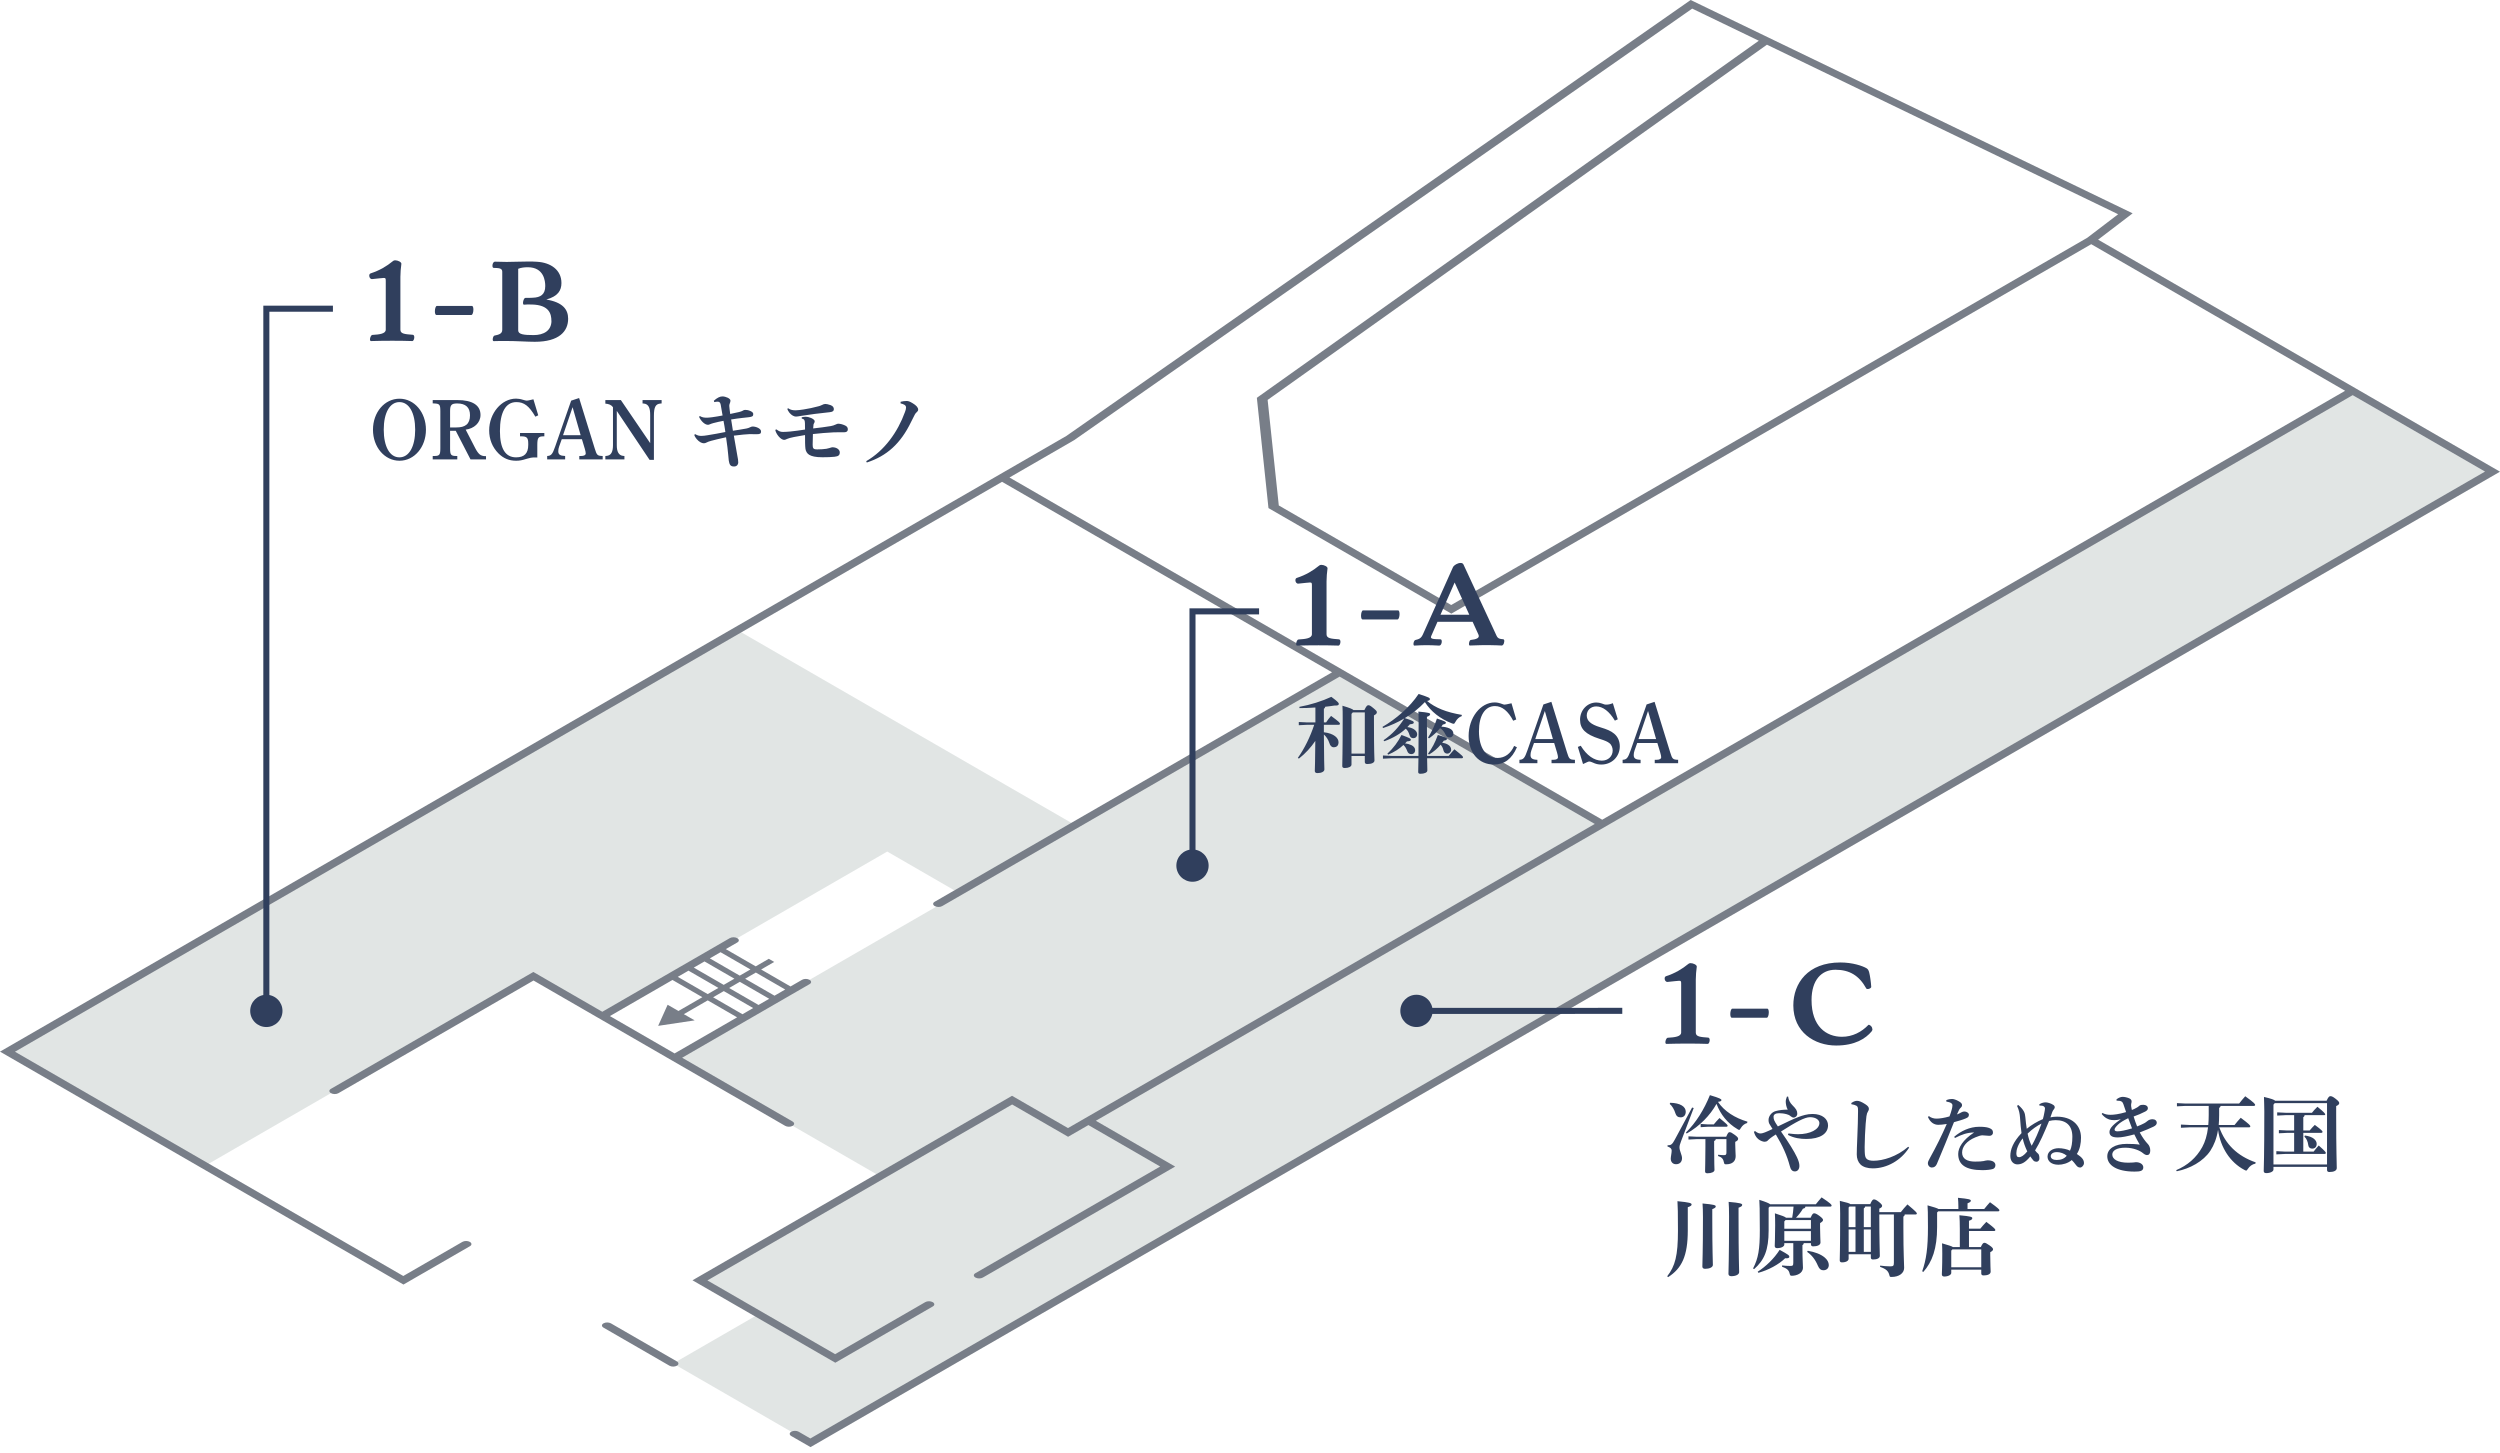 <svg width="413" height="240" viewBox="0 0 413 240" fill="none" xmlns="http://www.w3.org/2000/svg">
<g clip-path="url(#clip0_4503_2617)">
<path d="M166.351 129.799L154.5 122.952L121.847 104.103L1.235 173.736L33.889 192.586L88.138 161.265L99.526 167.842L146.57 140.676L158.29 147.447L177.608 136.293L166.351 129.799Z" fill="#E1E5E4"/>
<path d="M388.643 64.568L176.573 187.009L167.324 181.674L115.628 211.518L125.305 217.108L111.197 225.253L133.87 238.346L411.75 77.909L388.643 64.568Z" fill="#E1E5E4"/>
<path d="M167.324 181.674L176.573 187.009L264.69 136.135L221.505 111.198L111.453 174.73L145.403 194.332L167.324 181.674Z" fill="#E1E5E4"/>
<path d="M346.61 39.59L352.311 35.242L279.295 0L176.145 72.029L0 173.729L66.652 212.208L77.633 205.872C77.972 205.679 77.965 205.361 77.62 205.161C77.274 204.961 76.722 204.961 76.384 205.161L66.625 210.793L2.471 173.743L165.537 79.594L220.055 111.066L154.404 148.972C154.066 149.165 154.073 149.483 154.418 149.683C154.763 149.883 155.315 149.883 155.653 149.683L221.305 111.777L263.462 136.114L179.782 184.428L179.168 184.78L176.428 186.36L167.186 181.025L114.4 211.504L137.991 225.122L154.1 215.825C154.438 215.631 154.432 215.314 154.086 215.114C153.741 214.914 153.189 214.914 152.851 215.114L137.963 223.707L116.864 211.525L167.207 182.46L176.449 187.796L179.803 185.863L191.661 192.71L161.126 210.337C160.788 210.531 160.795 210.848 161.14 211.048C161.485 211.249 162.038 211.249 162.376 211.048L194.132 192.717L181.032 185.152L388.664 65.279L410.529 77.903L133.871 237.635L131.945 236.524C131.6 236.323 131.048 236.323 130.709 236.524C130.371 236.724 130.378 237.034 130.723 237.234L133.898 239.063L413 77.923L346.624 39.603L346.61 39.59ZM344.795 39.293L239.74 99.947L211.255 83.5L209.413 66.066L291.898 7.385L349.916 35.393L344.788 39.3L344.795 39.293ZM264.684 135.417L166.765 78.883L177.45 72.712L279.55 1.422L290.552 6.729L207.839 65.569L207.632 65.721L209.551 83.935L239.761 101.376L345.471 40.342L387.414 64.561L264.684 135.417Z" fill="#787E88"/>
<path d="M111.812 224.901L100.927 218.62C100.582 218.42 100.03 218.42 99.692 218.62C99.354 218.82 99.361 219.131 99.706 219.331L110.59 225.612C110.935 225.812 111.488 225.812 111.826 225.612C112.164 225.411 112.157 225.101 111.812 224.901Z" fill="#787E88"/>
<path d="M130.944 185.277L112.688 174.737L133.746 162.576C134.085 162.383 134.078 162.065 133.733 161.865C133.387 161.665 132.835 161.665 132.497 161.865L130.592 162.963L125.74 160.16L127.9 158.911L127.003 158.393L124.843 159.643L119.901 156.792L121.806 155.695C122.144 155.502 122.137 155.184 121.792 154.984C121.447 154.784 120.895 154.784 120.557 154.984L99.499 167.145L88.111 160.568L54.664 179.879C54.325 180.073 54.332 180.39 54.677 180.59C55.023 180.79 55.575 180.79 55.913 180.59L88.138 161.982L129.709 185.988C130.054 186.188 130.606 186.188 130.944 185.988C131.282 185.787 131.275 185.477 130.93 185.277H130.944ZM125.305 166.02L120.453 163.218L122.22 162.196L127.072 164.999L125.305 166.02ZM119.556 162.7L114.614 159.85L116.381 158.828L121.323 161.679L119.556 162.7ZM113.738 160.354L118.679 163.204L116.912 164.226L111.971 161.375L113.738 160.354ZM119.57 163.729L124.422 166.531L122.655 167.552L117.803 164.75L119.57 163.729ZM129.716 163.466L127.949 164.488L123.097 161.686L124.864 160.664L129.716 163.466ZM123.973 160.153L122.206 161.175L117.264 158.324L119.031 157.303L123.973 160.153ZM111.087 161.886L116.029 164.736L112.081 167.014L110.293 165.986L108.727 169.471L114.759 168.567L112.971 167.539L116.919 165.261L121.771 168.063L111.439 174.026L100.755 167.856L111.087 161.893V161.886Z" fill="#787E88"/>
<path d="M282.441 171.829C282.441 172.1 282.306 172.451 282.117 172.451C280.091 172.383 277.566 172.383 275.338 172.451H275.297C274.932 172.451 275.203 171.465 275.5 171.438C276.688 171.37 277.728 171.249 277.728 170.56V162.525C277.728 162.092 277.701 162.025 277.39 162.025C277.093 162.025 276.54 162.119 275.486 162.214C275.189 162.241 275 161.944 275 161.66C275 161.471 275.068 161.323 275.23 161.269C276.729 160.783 277.89 160.08 278.93 159.229C278.997 159.162 279.132 159.108 279.268 159.108C279.727 159.108 280.348 159.405 280.307 159.702C280.213 160.431 280.145 161.107 280.145 161.836V170.587C280.145 171.276 280.929 171.316 282.171 171.411C282.36 171.411 282.441 171.6 282.441 171.829Z" fill="#303F5D"/>
<path d="M291.949 166.63C292.138 166.63 292.205 166.927 292.205 167.252C292.205 167.67 292.07 168.129 291.868 168.129H286.101C285.912 168.129 285.844 167.832 285.844 167.508C285.844 167.09 285.979 166.63 286.182 166.63H291.949Z" fill="#303F5D"/>
<path d="M309.329 169.993C309.329 170.128 309.302 170.25 309.194 170.385C308.208 171.573 306.439 172.721 303.333 172.721C299.768 172.721 296.257 170.533 296.257 166.09C296.257 162.444 298.647 159 304.022 159C306.048 159 307.695 159.567 308.357 159.959C308.586 160.094 308.708 160.323 308.789 160.648C308.924 161.134 309.086 162.295 309.127 163.011C309.154 163.308 308.438 163.511 308.316 163.308C307.128 161.147 305.521 160.202 303.212 160.202C300.902 160.202 299.268 161.904 299.268 165.212C299.268 169.574 301.699 171.276 304.292 171.276C306.034 171.276 307.533 170.493 308.654 169.318C308.776 169.196 309.302 169.547 309.302 169.979L309.329 169.993Z" fill="#303F5D"/>
<path d="M280.334 187.793H285.164C285.458 187.107 285.57 187.037 285.724 187.037C285.92 187.037 286.074 187.107 286.592 187.485C287.082 187.849 287.138 187.975 287.138 188.143C287.138 188.325 287.026 188.465 286.662 188.633V189.053C286.662 189.795 286.732 190.663 286.732 190.985C286.732 191.867 286.158 192.343 285.15 192.343C284.912 192.343 284.856 192.315 284.8 192.049C284.688 191.461 284.45 191.167 283.82 190.971L283.834 190.761C284.324 190.817 284.506 190.831 284.772 190.831C285.122 190.831 285.206 190.747 285.206 190.383V188.185H283.442C283.414 188.353 283.33 188.451 283.176 188.479V189.501C283.176 192.189 283.232 193.015 283.232 193.281C283.232 193.603 282.742 193.827 282.07 193.827C281.804 193.827 281.678 193.729 281.678 193.505C281.678 193.057 281.734 191.811 281.734 189.473V188.185H280.334L278.934 188.255V187.723L280.334 187.793ZM278.64 187.261L278.514 187.093C280.138 185.511 281.524 183.299 282.476 180.919C284.142 181.409 284.38 181.577 284.38 181.731C284.38 181.871 284.268 181.969 283.806 182.025C284.856 183.579 286.592 184.685 288.678 185.301L288.622 185.525C288.202 185.637 287.838 185.931 287.586 186.351C287.46 186.561 287.404 186.659 287.306 186.659C287.236 186.659 287.152 186.617 287.026 186.533C285.374 185.553 284.24 184.125 283.568 182.361C282.504 184.265 280.81 186.029 278.64 187.261ZM275.84 182.375L275.91 182.179C277.59 182.207 278.486 182.823 278.486 183.649C278.486 184.237 278.15 184.587 277.646 184.587C277.184 184.587 276.918 184.363 276.792 183.957C276.596 183.299 276.218 182.669 275.84 182.375ZM279.802 183.047L277.716 188.521C277.52 189.025 277.45 189.291 277.45 189.557C277.45 190.117 277.87 190.803 277.87 191.321C277.87 191.951 277.492 192.329 276.876 192.329C276.358 192.329 276.008 191.965 276.008 191.419C276.008 191.083 276.162 190.467 276.162 190.075C276.162 189.753 275.938 189.571 275.462 189.389L275.476 189.207C276.064 189.207 276.26 189.039 276.652 188.311L279.536 182.963L279.802 183.047ZM280.95 186.211V185.679L282.084 185.749H283.12C283.4 185.399 283.708 185.063 284.058 184.699C285.346 185.749 285.402 185.847 285.402 185.973C285.402 186.071 285.318 186.141 285.178 186.141H282.084L280.95 186.211ZM295.37 187.485L295.454 187.247C296.252 187.345 296.672 187.373 297.022 187.373C299.052 187.373 300.564 186.575 300.564 185.525C300.564 185.049 300.018 184.559 299.01 184.559C298.142 184.559 296.644 185.371 294.222 186.925C295.552 188.815 296.42 190.243 296.854 191.167C297.148 191.797 297.26 192.217 297.26 192.609C297.26 193.141 296.966 193.519 296.518 193.519C296.028 193.519 295.818 193.169 295.678 192.637C295.216 190.901 294.53 189.361 293.368 187.415C293.018 187.639 292.724 187.821 292.514 187.989C292.276 188.185 292.164 188.269 292.024 188.423C291.898 188.563 291.674 188.619 291.52 188.619C291.268 188.619 290.834 188.479 290.47 188.185C290.078 187.849 289.896 187.485 289.742 186.967L289.938 186.855C290.344 187.177 290.596 187.247 290.82 187.247C291.086 187.247 291.352 187.149 291.576 187.065C291.828 186.967 292.346 186.743 292.822 186.505C292.64 186.211 292.514 186.001 292.346 185.735C292.22 185.539 292.164 185.315 292.164 185.007C292.164 184.419 292.64 183.733 293.34 183.551C293.956 183.383 294.586 183.313 295.328 183.313C295.076 182.837 295.02 182.347 295.006 182.011C295.006 181.717 295.076 181.493 295.202 181.157H295.398C295.482 181.759 295.72 182.193 296.112 182.585C296.714 183.187 296.91 183.481 296.91 183.999C296.91 184.377 296.588 184.629 296.308 184.629C296.126 184.629 295.93 184.489 295.804 184.391C295.608 184.223 295.384 184.125 295.16 184.069C294.698 183.943 294.264 183.901 293.914 183.901C293.326 183.901 292.99 184.111 292.99 184.489C292.99 184.713 293.032 184.923 293.102 185.077C293.214 185.343 293.382 185.609 293.704 186.085C295.048 185.427 296.252 184.853 297.134 184.517C297.736 184.293 298.534 184.027 299.43 184.027C301.096 184.027 301.992 184.895 301.992 185.903C301.992 187.275 300.704 188.157 298.394 188.157C297.428 188.157 296.378 188.017 295.37 187.485ZM315.236 189.445L315.39 189.585C314.032 191.713 311.722 193.015 309.384 193.015C308.544 193.015 307.802 192.805 307.354 192.371C306.948 191.965 306.738 191.377 306.738 190.719C306.738 190.243 306.766 189.263 306.836 187.681C306.892 186.323 306.948 184.741 306.948 183.551C306.948 182.893 306.92 182.711 306.388 182.543C306.178 182.473 306.066 182.459 305.87 182.431L305.828 182.221C306.346 181.871 306.612 181.857 306.808 181.857C307.116 181.857 307.522 182.011 308.152 182.417C308.6 182.711 308.74 182.921 308.74 183.187C308.74 183.369 308.642 183.537 308.558 183.677C308.474 183.817 308.39 183.999 308.334 184.405C308.25 185.077 308.166 185.959 308.096 187.513C308.054 188.423 308.04 189.025 308.04 189.501C308.04 189.795 308.04 190.047 308.054 190.285C308.082 190.873 308.124 191.195 308.362 191.433C308.586 191.657 308.978 191.755 309.51 191.755C311.05 191.755 313.36 191.083 315.236 189.445ZM321.55 181.997L321.522 181.745C321.9 181.591 322.222 181.549 322.474 181.549C322.726 181.549 323.146 181.661 323.65 181.969C324.028 182.193 324.126 182.361 324.126 182.557C324.126 182.767 324.056 182.851 323.958 182.949C323.846 183.061 323.72 183.187 323.65 183.327C323.51 183.621 323.398 183.845 323.286 184.111C323.58 183.999 323.79 183.887 323.986 183.775C324.112 183.705 324.294 183.621 324.546 183.621C324.854 183.621 325.26 183.845 325.26 184.139C325.26 184.489 325.12 184.601 324.728 184.769C324.21 184.993 323.538 185.175 322.796 185.385C321.704 188.073 320.99 189.907 319.968 192.287C319.8 192.665 319.548 192.875 319.142 192.875C318.792 192.875 318.484 192.567 318.484 192.147C318.484 191.965 318.61 191.671 318.82 191.307C319.912 189.333 320.766 187.611 321.606 185.679C321.032 185.777 320.514 185.819 320.206 185.819C319.548 185.819 318.89 185.455 318.498 184.531L318.652 184.377C319.03 184.699 319.534 184.797 319.912 184.797C320.472 184.797 321.228 184.671 322.054 184.433C322.208 184.041 322.32 183.705 322.446 183.229C322.502 183.005 322.544 182.809 322.544 182.585C322.544 182.361 322.32 182.081 321.55 181.997ZM322.95 188.003L322.838 187.793C323.916 186.869 325.372 186.141 326.982 186.141C327.584 186.141 328.172 186.183 328.592 186.337C329.124 186.533 329.236 186.757 329.236 187.107C329.236 187.443 328.984 187.639 328.648 187.639C328.34 187.639 327.794 187.555 327.486 187.555C327.22 187.555 326.828 187.681 326.324 187.891C324.868 188.493 324.14 189.445 324.14 190.411C324.14 191.461 325.022 191.895 326.282 191.895C326.94 191.895 327.416 191.867 327.668 191.811C327.878 191.769 328.172 191.685 328.34 191.685C329.194 191.685 329.642 192.007 329.642 192.483C329.642 192.777 329.488 193.029 329.236 193.113C328.9 193.225 328.214 193.309 327.514 193.309C324.756 193.309 323.496 192.427 323.496 190.635C323.496 189.599 324.238 188.325 326.128 187.079C324.966 187.107 324.084 187.415 322.95 188.003ZM336.922 182.641L336.894 182.431C337.286 182.165 337.72 182.109 337.972 182.109C338.238 182.109 338.854 182.291 339.176 182.515C339.358 182.627 339.442 182.753 339.442 182.921C339.442 183.061 339.372 183.159 339.288 183.271C339.19 183.397 339.092 183.551 339.036 183.705C338.924 184.013 338.84 184.251 338.728 184.587C339.008 184.517 339.442 184.475 339.82 184.475C342.158 184.475 343.782 185.777 343.782 187.947C343.782 188.843 343.614 189.865 343.096 190.635C343.992 191.223 344.272 191.629 344.272 192.147C344.272 192.511 343.936 192.875 343.642 192.875C343.334 192.875 343.152 192.735 342.914 192.413C342.718 192.147 342.508 191.895 342.256 191.643C341.612 192.189 340.744 192.413 340.044 192.413C338.868 192.413 338.252 191.797 338.252 191.069C338.252 190.215 339.092 189.683 340.086 189.683C340.702 189.683 341.486 189.837 341.962 190.089C342.228 189.571 342.354 188.759 342.354 187.793C342.354 185.959 341.36 185.049 339.582 185.049C339.26 185.049 338.812 185.105 338.504 185.189C337.678 187.191 336.992 188.759 336.194 190.047C336.376 190.271 336.516 190.453 336.67 190.565C336.894 190.733 336.908 191.153 336.908 191.377C336.908 191.755 336.628 191.923 336.446 191.923C336.292 191.923 336.068 191.881 335.928 191.727C335.788 191.573 335.606 191.321 335.41 191.041C334.556 192.091 333.926 192.357 333.254 192.357C332.75 192.357 332.106 191.965 332.106 190.957C332.106 189.907 332.554 188.675 333.954 187.191C333.856 186.533 333.772 185.609 333.702 184.587C333.66 184.041 333.562 183.383 333.212 182.683L333.422 182.543C334.36 183.369 334.528 183.859 334.584 184.531C334.64 185.217 334.738 185.987 334.822 186.477C335.522 185.875 336.614 185.231 337.482 184.881C337.594 184.489 337.664 184.167 337.734 183.775C337.776 183.565 337.832 183.271 337.832 183.117C337.832 182.977 337.762 182.865 337.65 182.781C337.482 182.669 337.286 182.641 337.076 182.641H336.922ZM337.258 185.609C336.558 185.959 335.69 186.547 334.962 187.275C335.13 188.087 335.312 188.647 335.634 189.277C336.222 188.241 336.712 187.135 337.258 185.609ZM334.15 188.059C333.352 189.053 333.1 189.963 333.1 190.509C333.1 190.985 333.24 191.167 333.548 191.167C333.898 191.167 334.36 190.887 334.906 190.215C334.542 189.459 334.318 188.801 334.15 188.059ZM341.43 190.929C341.01 190.551 340.352 190.327 339.806 190.327C339.148 190.327 338.784 190.621 338.784 190.999C338.784 191.419 339.19 191.629 339.778 191.629C340.506 191.629 341.024 191.405 341.43 190.929ZM349.662 181.829L349.634 181.633C349.9 181.381 350.348 181.199 350.656 181.199C350.978 181.199 351.412 181.297 351.734 181.437C352.014 181.563 352.14 181.731 352.14 181.941C352.14 182.067 352.126 182.179 352.084 182.305C352.07 182.361 352.056 182.445 352.056 182.543C352.056 182.613 352.056 182.697 352.07 182.781C352.084 182.921 352.126 183.131 352.182 183.369C352.462 183.271 352.672 183.159 352.952 183.005C353.036 182.963 353.26 182.837 353.428 182.669C353.512 182.585 353.68 182.515 354.086 182.515C354.548 182.515 354.828 182.753 354.828 183.089C354.828 183.285 354.716 183.453 354.408 183.621C353.82 183.929 353.12 184.223 352.476 184.447C352.63 184.965 352.84 185.581 353.05 186.085C353.484 185.917 353.876 185.749 354.24 185.553C354.338 185.497 354.576 185.357 354.744 185.203C354.912 185.049 355.22 184.895 355.584 184.895C356.032 184.895 356.298 185.147 356.298 185.483C356.298 185.735 356.13 185.945 355.752 186.127C355.29 186.351 354.422 186.729 353.484 187.079C353.96 187.947 354.394 188.535 354.856 189.025C355.024 189.207 355.22 189.585 355.22 190.019C355.22 190.635 354.982 190.817 354.688 190.817C354.52 190.817 354.296 190.733 354.03 190.509C353.554 190.103 352.476 189.599 351.09 189.599C349.69 189.599 348.948 190.061 348.948 190.733C348.948 191.489 349.816 192.077 351.58 192.077C351.888 192.077 352.182 192.063 352.364 192.049C352.49 192.035 352.756 191.993 352.854 191.993C353.512 191.993 354.072 192.329 354.072 192.847C354.072 193.449 353.568 193.547 352.616 193.547C349.662 193.547 348.122 192.483 348.122 191.027C348.122 189.739 349.41 188.969 351.342 188.969C352.196 188.969 352.882 188.997 353.484 189.095C353.148 188.507 352.896 188.045 352.588 187.401C351.468 187.709 350.502 187.905 349.844 187.905C348.724 187.905 348.486 187.485 348.486 186.995C348.486 186.687 348.654 186.337 349.06 185.931C349.41 185.581 349.872 185.231 350.362 184.895C349.928 185.007 349.592 185.049 349.284 185.049C349.13 185.049 348.976 185.035 348.822 185.021C348.332 184.979 347.702 184.671 347.198 184.027L347.324 183.859C347.702 184.069 348.136 184.167 348.64 184.167C349.186 184.167 350.04 184.069 351.23 183.719C351.09 183.313 350.936 182.837 350.782 182.403C350.642 182.025 350.474 181.829 349.746 181.829H349.662ZM351.58 184.727C350.866 185.063 350.208 185.469 349.886 185.791C349.508 186.169 349.326 186.421 349.326 186.603C349.326 186.785 349.452 186.897 349.816 186.897C350.236 186.897 351.048 186.757 352.21 186.407C352 185.861 351.79 185.315 351.58 184.727ZM371.53 186.239H366.63C367.61 188.983 369.584 190.971 372.636 192.021L372.594 192.231C372.062 192.329 371.628 192.665 371.348 193.099C371.222 193.281 371.166 193.379 371.068 193.379C370.998 193.379 370.9 193.337 370.774 193.267C368.45 192.049 366.826 189.599 366.42 186.645C366.196 188.073 365.748 189.179 365.16 190.089C363.984 191.881 361.744 193.071 359.602 193.491L359.504 193.309C361.352 192.539 362.836 191.279 363.816 189.487C364.292 188.605 364.614 187.569 364.768 186.239H361.688L360.288 186.309V185.777L361.688 185.847H364.81C364.852 185.343 364.88 184.797 364.88 184.195V182.697H361.03L359.63 182.767V182.235L361.03 182.305H369.906C370.2 181.913 370.564 181.493 370.914 181.101C372.412 182.165 372.552 182.403 372.552 182.529C372.552 182.627 372.468 182.697 372.328 182.697H366.84C366.812 182.865 366.728 182.963 366.602 183.019V184.209C366.602 184.797 366.574 185.343 366.532 185.847H369.15C369.486 185.427 369.794 185.049 370.172 184.657C371.614 185.735 371.754 185.931 371.754 186.071C371.754 186.169 371.67 186.239 371.53 186.239ZM378.992 190.243V187.149H377.872L376.472 187.219V186.687L377.872 186.757H378.992V184.223H377.592L376.192 184.293V183.761L377.592 183.831H381.932C382.156 183.551 382.478 183.173 382.842 182.837C384.018 183.789 384.13 183.999 384.13 184.111C384.13 184.167 384.088 184.223 383.948 184.223H380.728C380.7 184.391 380.63 184.489 380.504 184.545V186.757H381.554C381.806 186.449 382.128 186.099 382.408 185.833C383.612 186.715 383.682 186.883 383.682 186.981C383.682 187.079 383.598 187.149 383.458 187.149H380.504V190.243H382.212C382.45 189.935 382.758 189.557 383.052 189.235C384.172 190.215 384.228 190.369 384.228 190.467C384.228 190.565 384.144 190.635 384.004 190.635H377.452L376.052 190.705V190.173L377.452 190.243H378.992ZM380.686 187.779L380.77 187.583C382.128 187.765 382.716 188.367 382.716 188.983C382.716 189.459 382.422 189.753 381.974 189.753C381.638 189.753 381.372 189.557 381.33 189.193C381.246 188.549 381.022 188.073 380.686 187.779ZM375.856 181.843H384.354C384.62 181.241 384.802 181.087 384.956 181.087C385.152 181.087 385.334 181.115 385.866 181.535C386.384 181.941 386.44 182.095 386.44 182.235C386.44 182.403 386.314 182.557 385.936 182.725V184.209C385.936 190.257 386.034 192.035 386.034 192.959C386.034 193.407 385.516 193.617 384.816 193.617C384.564 193.617 384.424 193.519 384.424 193.253V192.763H375.576V193.211C375.576 193.519 375.086 193.799 374.372 193.799C374.12 193.799 373.966 193.687 373.966 193.449C373.966 193.211 374.064 191.195 374.064 183.565C374.064 182.795 374.022 181.927 374.008 181.213C375.254 181.507 375.702 181.675 375.856 181.843ZM384.424 182.235H375.786L375.576 182.487V192.371H384.424V182.235ZM275.574 210.981L275.42 210.841C276.736 209.161 277.198 207.439 277.198 203.309C277.198 200.201 277.17 199.375 277.114 198.437C279.158 198.633 279.452 198.759 279.452 198.983C279.452 199.137 279.326 199.263 278.822 199.431V203.267C278.822 207.523 277.828 209.525 275.574 210.981ZM287.208 199.515V200.957C287.208 207.859 287.306 209.581 287.306 210.155C287.306 210.561 286.746 210.827 286.018 210.827C285.696 210.827 285.542 210.673 285.542 210.435C285.542 209.833 285.64 208.013 285.64 200.915C285.64 199.879 285.612 199.151 285.57 198.549C287.502 198.717 287.81 198.843 287.81 199.039C287.81 199.249 287.642 199.347 287.208 199.515ZM282.868 199.753V201.139C282.868 206.725 282.966 208.419 282.966 208.965C282.966 209.357 282.392 209.609 281.692 209.609C281.384 209.609 281.23 209.469 281.23 209.231C281.23 208.657 281.328 206.879 281.328 201.097C281.328 200.103 281.3 199.403 281.258 198.815C283.12 198.983 283.442 199.095 283.442 199.291C283.442 199.487 283.288 199.585 282.868 199.753ZM302.356 199.333H298.254C298.226 199.515 298.142 199.627 297.848 199.669C297.54 200.215 297.12 200.733 296.7 201.167H299.122C299.346 200.621 299.5 200.439 299.668 200.439C299.85 200.439 300.018 200.467 300.564 200.859C301.04 201.209 301.166 201.405 301.166 201.531C301.166 201.699 301.068 201.811 300.676 202.063V202.791C300.676 204.023 300.746 204.891 300.746 205.255C300.746 205.689 300.2 205.899 299.542 205.899C299.304 205.899 299.164 205.787 299.164 205.535V205.367H297.988C297.96 205.535 297.89 205.633 297.764 205.689V206.319C297.764 208.055 297.848 208.825 297.848 209.413C297.848 210.365 296.798 210.757 296 210.757C295.762 210.757 295.72 210.687 295.636 210.351C295.51 209.819 295.188 209.539 294.39 209.259L294.404 209.049C294.908 209.105 295.258 209.133 295.72 209.133C296.168 209.133 296.252 209.077 296.252 208.573V205.367H294.768V205.605C294.768 205.899 294.32 206.193 293.578 206.193C293.326 206.193 293.186 206.067 293.186 205.829C293.186 205.493 293.256 204.429 293.256 202.413C293.256 201.601 293.242 201.027 293.214 200.439C294.446 200.831 294.894 201.013 295.048 201.167H296.07C296.168 200.565 296.266 199.949 296.294 199.333H292.36L292.178 199.515V203.281C292.178 206.543 291.45 208.181 289.784 209.651L289.602 209.553C290.484 207.859 290.722 206.375 290.722 203.183C290.722 199.879 290.68 198.689 290.638 198.213C291.786 198.577 292.248 198.787 292.43 198.941H299.976C300.256 198.577 300.592 198.199 300.928 197.807C302.44 198.801 302.58 199.011 302.58 199.151C302.58 199.249 302.51 199.333 302.356 199.333ZM299.164 201.559H294.964L294.768 201.783V202.987H299.164V201.559ZM294.768 204.975H299.164V203.379H294.768V204.975ZM298.534 206.809L298.646 206.627C299.808 206.823 300.774 207.187 301.418 207.719C301.866 208.083 302.118 208.545 302.118 208.979C302.118 209.497 301.768 209.847 301.222 209.847C300.83 209.847 300.564 209.665 300.326 209.119C299.878 208.055 299.29 207.327 298.534 206.809ZM290.484 210.267L290.372 210.085C291.702 209.245 293.088 207.915 293.998 206.473C295.468 207.285 295.594 207.383 295.594 207.635C295.594 207.761 295.468 207.873 295.09 207.873C295.034 207.873 294.978 207.859 294.908 207.859C293.858 208.895 292.136 209.819 290.484 210.267ZM312.87 200.635H310.462V201.041C310.462 204.961 310.546 206.599 310.546 207.467C310.546 207.873 310.07 208.069 309.426 208.069C309.188 208.069 309.062 207.971 309.062 207.733V207.201H305.394V207.943C305.394 208.265 305.002 208.545 304.288 208.545C304.05 208.545 303.924 208.433 303.924 208.195C303.924 207.873 303.994 206.305 303.994 200.481C303.994 199.767 303.966 199.039 303.938 198.381C305.156 198.661 305.562 198.801 305.688 198.927H308.964C309.216 198.311 309.398 198.143 309.552 198.143C309.734 198.143 309.902 198.171 310.406 198.563C310.868 198.941 310.924 199.081 310.924 199.207C310.924 199.375 310.812 199.501 310.462 199.669V200.243H314.018C314.326 199.851 314.662 199.431 315.11 198.969C316.608 200.229 316.664 200.341 316.664 200.481C316.664 200.565 316.58 200.635 316.44 200.635H314.662C314.648 200.817 314.564 200.915 314.438 200.971V202.791C314.438 207.257 314.564 208.615 314.564 209.455C314.564 210.309 313.752 210.953 312.478 210.953C312.226 210.953 312.184 210.925 312.128 210.673C311.96 209.987 311.61 209.637 310.588 209.287L310.602 209.077C311.078 209.147 311.75 209.203 312.24 209.203C312.772 209.203 312.87 209.119 312.87 208.587V200.635ZM309.062 199.319H308.124C308.096 199.473 308.012 199.571 307.9 199.627V202.721H309.062V199.319ZM306.528 199.319H305.534L305.394 199.473V202.721H306.528V199.319ZM305.394 206.809H306.528V203.113H305.394V206.809ZM307.9 206.809H309.062V203.113H307.9V206.809ZM323.762 206.011V203.043C323.762 202.049 323.734 201.349 323.692 200.761C325.582 200.929 325.82 201.041 325.82 201.237C325.82 201.405 325.722 201.531 325.274 201.671V202.973H327.15C327.458 202.609 327.71 202.287 328.144 201.853C329.53 202.903 329.628 203.057 329.628 203.197C329.628 203.295 329.558 203.365 329.418 203.365H325.274V206.011H327.234C327.486 205.451 327.64 205.311 327.808 205.311C327.99 205.311 328.144 205.367 328.662 205.731C329.152 206.067 329.25 206.249 329.25 206.375C329.25 206.543 329.152 206.669 328.788 206.865V207.355C328.788 209.007 328.858 209.707 328.858 210.071C328.858 210.505 328.354 210.701 327.682 210.701C327.444 210.701 327.304 210.603 327.304 210.351V209.749H322.348V210.295C322.348 210.589 321.858 210.883 321.186 210.883C320.934 210.883 320.794 210.757 320.794 210.519C320.794 210.183 320.864 209.371 320.864 207.089C320.864 206.389 320.85 205.955 320.822 205.395C321.984 205.731 322.446 205.885 322.614 206.011H323.762ZM322.53 206.403L322.348 206.599V209.357H327.304V206.403H322.53ZM320.234 199.725H323.524V199.249C323.524 198.759 323.496 198.339 323.454 197.877C325.246 198.045 325.582 198.157 325.582 198.339C325.582 198.535 325.442 198.619 325.036 198.787V199.725H327.794C328.074 199.361 328.396 198.997 328.746 198.605C330.062 199.557 330.3 199.795 330.3 199.935C330.3 200.033 330.23 200.117 330.076 200.117H320.192L320.01 200.299V202.707C320.01 206.291 319.198 208.461 317.728 210.127L317.546 210.015C318.218 208.111 318.498 206.179 318.498 202.735C318.498 200.355 318.47 199.697 318.428 199.123C319.52 199.431 320.024 199.585 320.234 199.725Z" fill="#303F5D"/>
<path d="M254.979 167L254.979 167.5L254.98 167.5L254.979 167ZM234 164.333C232.527 164.333 231.333 165.527 231.333 167C231.333 168.473 232.527 169.666 234 169.666C235.473 169.666 236.667 168.473 236.667 167C236.667 165.527 235.473 164.333 234 164.333ZM268 166.991L268 166.491L254.979 166.5L254.979 167L254.98 167.5L268 167.491L268 166.991ZM254.979 167L254.979 166.5L234 166.5L234 167L234 167.5L254.979 167.5L254.979 167Z" fill="#303F5D"/>
<path d="M221.441 106.032C221.441 106.302 221.306 106.654 221.117 106.654C219.091 106.586 216.566 106.586 214.338 106.654H214.297C213.932 106.654 214.203 105.668 214.5 105.641C215.688 105.573 216.728 105.452 216.728 104.763V96.728C216.728 96.295 216.701 96.228 216.39 96.228C216.093 96.228 215.54 96.322 214.486 96.417C214.189 96.444 214 96.147 214 95.863C214 95.674 214.068 95.526 214.23 95.472C215.729 94.985 216.89 94.283 217.93 93.432C217.997 93.365 218.132 93.311 218.268 93.311C218.727 93.311 219.348 93.608 219.307 93.905C219.213 94.634 219.145 95.309 219.145 96.039V104.79C219.145 105.479 219.929 105.519 221.171 105.614C221.36 105.614 221.441 105.803 221.441 106.032Z" fill="#303F5D"/>
<path d="M230.949 100.833C231.138 100.833 231.205 101.13 231.205 101.454C231.205 101.873 231.07 102.332 230.868 102.332H225.101C224.912 102.332 224.844 102.035 224.844 101.711C224.844 101.292 224.98 100.833 225.182 100.833H230.949Z" fill="#303F5D"/>
<path d="M248.491 105.978C248.491 106.343 248.302 106.64 248.073 106.64H248.032C247.37 106.599 245.439 106.518 242.846 106.64H242.806C242.549 106.64 242.711 105.749 242.968 105.722C243.859 105.614 244.507 105.424 244.237 104.83L243.278 102.723H237.471L236.432 105.087C236.229 105.573 236.756 105.586 237.971 105.614C238.336 105.614 238.201 106.653 237.769 106.653H237.728C236.026 106.559 235.297 106.559 233.663 106.653C233.555 106.653 233.501 106.532 233.501 106.397C233.501 106.127 233.636 105.776 233.798 105.735C234.46 105.573 234.757 105.465 235.068 104.79L240.024 93.716C240.186 93.351 240.821 93 241.28 93C241.509 93 241.671 93.067 241.766 93.257L247.235 105.033C247.465 105.519 247.789 105.559 248.316 105.6C248.451 105.6 248.518 105.762 248.518 105.965L248.491 105.978ZM242.725 101.549L240.307 96.228L237.971 101.549H242.725Z" fill="#303F5D"/>
<path d="M217.304 119.345V116.881C216.38 116.951 215.442 116.979 214.672 116.979L214.658 116.769C216.422 116.461 218.452 115.817 219.936 115.117C221.112 115.985 221.168 116.139 221.168 116.279C221.168 116.531 220.916 116.573 220.426 116.559C219.992 116.629 219.488 116.699 218.928 116.755C218.9 116.923 218.83 117.021 218.704 117.077V119.345H219.068C219.292 118.995 219.572 118.631 219.894 118.267C221.196 119.219 221.364 119.415 221.364 119.555C221.364 119.653 221.294 119.737 221.14 119.737H218.704V120.969C220.398 121.165 221.126 121.935 221.126 122.607C221.126 123.167 220.832 123.447 220.328 123.447C219.978 123.447 219.74 123.195 219.6 122.719C219.432 122.201 219.11 121.697 218.704 121.333C218.718 125.575 218.788 126.667 218.788 127.115C218.788 127.479 218.284 127.717 217.64 127.717C217.36 127.717 217.206 127.591 217.206 127.367C217.206 126.933 217.276 125.925 217.29 122.397C216.576 123.461 215.666 124.469 214.574 125.323L214.406 125.197C215.512 123.657 216.464 121.683 217.108 119.737H215.96L214.56 119.807V119.275L215.96 119.345H217.304ZM223.59 117.301H225.396C225.746 116.573 225.872 116.503 226.068 116.503C226.236 116.503 226.39 116.573 226.88 116.979C227.384 117.399 227.454 117.497 227.454 117.665C227.454 117.861 227.328 118.001 226.978 118.183V119.219C226.978 124.399 227.062 125.323 227.062 125.631C227.062 125.995 226.6 126.219 225.886 126.219C225.606 126.219 225.466 126.107 225.466 125.883V124.889H223.268V126.303C223.268 126.653 222.792 126.877 222.148 126.877C221.868 126.877 221.742 126.765 221.742 126.555C221.742 126.037 221.812 124.203 221.812 118.701C221.812 117.791 221.812 117.189 221.77 116.587C223.044 116.965 223.45 117.147 223.59 117.301ZM225.466 117.693H223.478L223.268 117.931V124.497H225.466V117.693ZM236.078 121.977L235.91 121.851C236.484 120.969 237.044 119.779 237.38 118.701C238.78 119.163 238.864 119.261 238.864 119.401C238.864 119.527 238.738 119.625 238.36 119.695C238.276 119.807 238.192 119.933 238.108 120.045C238.584 120.059 239.074 120.157 239.466 120.339C239.886 120.535 240.096 120.829 240.096 121.193C240.096 121.585 239.816 121.823 239.508 121.823C239.228 121.823 238.99 121.753 238.808 121.361C238.542 120.815 238.234 120.479 237.898 120.297C237.408 120.899 236.82 121.459 236.078 121.977ZM229.33 124.665L229.19 124.511C230.198 123.587 230.968 122.537 231.528 121.417C232.97 121.949 233.068 122.033 233.068 122.229C233.068 122.355 232.956 122.439 232.424 122.481C232.326 122.593 232.228 122.705 232.116 122.817C232.466 122.845 232.83 122.943 233.166 123.097C233.544 123.279 233.782 123.573 233.782 123.909C233.782 124.329 233.516 124.581 233.138 124.581C232.83 124.581 232.606 124.427 232.48 124.091C232.312 123.629 232.102 123.293 231.85 123.069C231.178 123.699 230.338 124.245 229.33 124.665ZM241.496 118.099L241.468 118.309C241.034 118.449 240.67 118.813 240.432 119.261C240.32 119.485 240.25 119.569 240.124 119.569C240.054 119.569 239.97 119.541 239.858 119.499C237.912 118.757 236.4 117.553 235.392 115.985C234.412 117.021 233.306 117.889 232.074 118.631C233.474 119.093 233.558 119.177 233.558 119.373C233.558 119.499 233.446 119.611 232.914 119.653C232.788 119.807 232.648 119.961 232.494 120.115C232.858 120.157 233.208 120.255 233.502 120.423C233.894 120.647 234.118 120.983 234.118 121.277C234.118 121.725 233.824 121.949 233.474 121.949C233.138 121.949 232.942 121.753 232.844 121.403C232.704 120.955 232.522 120.619 232.228 120.381C231.332 121.221 230.128 121.935 228.686 122.453L228.56 122.285C230.044 121.277 231.108 120.087 231.99 118.687C230.884 119.345 229.694 119.877 228.49 120.269L228.378 120.087C230.618 118.785 232.9 116.825 234.356 114.641C236.106 115.215 236.218 115.285 236.218 115.509C236.218 115.635 236.12 115.733 235.756 115.803C237.1 116.923 238.906 117.665 241.496 118.099ZM229.862 124.875H234.328C234.342 123.685 234.356 121.977 234.356 119.555C234.356 118.645 234.342 118.071 234.314 117.553C236.148 117.721 236.26 117.819 236.26 117.987C236.26 118.127 236.162 118.267 235.728 118.421V119.583C235.728 122.047 235.742 123.727 235.756 124.875H239.326C239.634 124.497 239.886 124.189 240.264 123.783C241.608 124.847 241.692 124.973 241.692 125.099C241.692 125.197 241.608 125.267 241.468 125.267H235.756C235.77 126.681 235.798 127.129 235.798 127.283C235.798 127.619 235.308 127.829 234.65 127.829C234.398 127.829 234.286 127.731 234.286 127.535C234.286 127.269 234.3 126.681 234.328 125.267H229.862L228.462 125.337V124.805L229.862 124.875ZM236.064 124.651L235.91 124.511C236.568 123.615 237.072 122.691 237.534 121.417C238.92 121.837 239.032 121.893 239.032 122.061C239.032 122.187 238.92 122.299 238.514 122.355C238.43 122.481 238.346 122.593 238.248 122.719C238.598 122.747 238.934 122.845 239.2 123.013C239.55 123.223 239.732 123.517 239.732 123.867C239.732 124.217 239.424 124.497 239.102 124.497C238.808 124.497 238.556 124.357 238.458 123.965C238.374 123.587 238.22 123.265 237.996 123.027C237.478 123.643 236.806 124.231 236.064 124.651ZM250.134 123.223L250.596 123.447C249.756 125.379 248.524 126.303 246.788 126.303C244.31 126.303 242.616 124.385 242.616 121.585C242.616 118.561 244.576 116.041 246.928 116.041C247.32 116.041 247.698 116.125 248.216 116.321C248.37 116.377 248.454 116.405 248.552 116.405C248.664 116.405 249.028 116.335 249.7 116.181L250.484 118.855L249.98 119.065C249.154 117.469 248.132 116.643 246.97 116.643C245.332 116.643 244.324 118.211 244.324 120.787C244.324 123.559 245.472 125.211 247.418 125.211C248.594 125.211 249.574 124.497 250.134 123.223ZM254.97 116.377L256.286 115.943L258.862 124.273C259.212 125.407 259.296 125.491 260.178 125.519V126.079H256.314V125.519H256.594C257.112 125.519 257.378 125.365 257.378 125.085C257.378 124.931 257.322 124.665 257.224 124.329L256.748 122.747H253.416L252.982 123.965C252.884 124.231 252.842 124.497 252.842 124.735C252.842 125.281 253.136 125.491 253.976 125.519V126.079H251.008V125.519C251.68 125.491 251.89 125.225 252.338 123.937L254.97 116.377ZM253.626 122.089H256.538L255.208 117.455L253.626 122.089ZM267.255 118.827L266.779 119.051C265.855 117.511 264.791 116.699 263.685 116.699C262.789 116.699 262.131 117.343 262.131 118.197C262.131 119.065 262.789 119.667 264.315 120.129C265.547 120.507 266.107 120.745 266.667 121.207C267.269 121.711 267.591 122.467 267.591 123.293C267.591 125.001 266.275 126.303 264.539 126.303C264.007 126.303 263.615 126.205 263.111 125.967C262.873 125.855 262.677 125.799 262.565 125.799C262.411 125.799 262.285 125.855 261.515 126.219L260.661 123.391L261.137 123.195C262.117 124.791 263.349 125.659 264.623 125.659C265.659 125.659 266.415 124.945 266.415 123.979C266.415 123.559 266.247 123.055 265.883 122.775C265.561 122.523 265.239 122.369 264.217 122.047C261.935 121.319 261.025 120.423 261.025 118.897C261.025 117.315 262.215 116.055 263.713 116.055C264.007 116.055 264.343 116.111 264.637 116.223C264.959 116.349 265.099 116.405 265.351 116.405C265.687 116.405 265.981 116.349 266.443 116.167L267.255 118.827ZM272.019 116.377L273.335 115.943L275.911 124.273C276.261 125.407 276.345 125.491 277.227 125.519V126.079H273.363V125.519H273.643C274.161 125.519 274.427 125.365 274.427 125.085C274.427 124.931 274.371 124.665 274.273 124.329L273.797 122.747H270.465L270.031 123.965C269.933 124.231 269.891 124.497 269.891 124.735C269.891 125.281 270.185 125.491 271.025 125.519V126.079H268.057V125.519C268.729 125.491 268.939 125.225 269.387 123.937L272.019 116.377ZM270.675 122.089H273.587L272.257 117.455L270.675 122.089Z" fill="#303F5D"/>
<path d="M197 101L197 100.5L196.5 100.5L196.5 101L197 101ZM197 140.333C195.527 140.333 194.333 141.527 194.333 143C194.333 144.473 195.527 145.667 197 145.667C198.473 145.667 199.666 144.473 199.666 143C199.666 141.527 198.473 140.333 197 140.333ZM208 101L208 100.5L197 100.5L197 101L197 101.5L208 101.5L208 101ZM197 101L196.5 101L196.5 143L197 143L197.5 143L197.5 101L197 101Z" fill="#303F5D"/>
<path d="M68.441 55.721C68.441 55.992 68.306 56.343 68.117 56.343C66.091 56.275 63.566 56.275 61.338 56.343H61.297C60.932 56.343 61.203 55.357 61.5 55.33C62.688 55.262 63.728 55.141 63.728 54.452V46.417C63.728 45.985 63.701 45.917 63.39 45.917C63.093 45.917 62.539 46.012 61.486 46.106C61.189 46.133 61 45.836 61 45.552C61 45.363 61.068 45.215 61.23 45.161C62.729 44.675 63.89 43.972 64.93 43.121C64.997 43.054 65.132 43 65.267 43C65.727 43 66.348 43.297 66.307 43.594C66.213 44.324 66.145 44.999 66.145 45.728V54.479C66.145 55.168 66.929 55.208 68.171 55.303C68.36 55.303 68.441 55.492 68.441 55.721Z" fill="#303F5D"/>
<path d="M77.948 50.536C78.138 50.536 78.205 50.833 78.205 51.157C78.205 51.575 78.07 52.035 77.868 52.035H72.101C71.912 52.035 71.844 51.738 71.844 51.413C71.844 50.995 71.979 50.536 72.182 50.536H77.948Z" fill="#303F5D"/>
<path d="M93.857 52.656C93.857 54.722 92.385 56.464 88.347 56.464C87.037 56.464 85.403 56.329 83.459 56.329C82.878 56.329 82.243 56.329 81.554 56.356C81.257 56.356 81.433 55.478 81.689 55.438C82.338 55.303 82.972 55.167 82.972 54.492V44.877C82.972 44.282 82.378 44.282 81.554 44.255C81.419 44.255 81.352 44.12 81.352 43.891C81.352 43.594 81.487 43.229 81.784 43.229H81.825C82.419 43.256 83.162 43.27 83.702 43.27C84.985 43.27 85.795 43.202 87.307 43.202C87.767 43.202 88.158 43.202 88.725 43.243C90.981 43.378 92.75 44.593 92.75 46.754C92.75 47.969 92.196 48.942 90.251 49.482C92.966 49.941 93.857 51.116 93.857 52.656ZM91.089 52.993C91.089 51.872 90.738 50.373 87.875 50.306C87.307 50.279 86.956 50.306 86.565 50.333C86.227 50.36 86.47 49.212 86.794 49.212C87.186 49.212 87.74 49.212 88.01 49.185C89.293 49.144 90.076 48.658 90.076 47.254C90.076 46.443 89.873 44.148 87.186 44.148C86.632 44.148 86.065 44.215 85.606 44.404V54.573C85.606 55.235 86.497 55.356 88.158 55.356C89.819 55.356 91.102 54.627 91.102 52.993H91.089Z" fill="#303F5D"/>
<path d="M61.616 70.99C61.616 68.106 63.534 65.866 65.998 65.866C68.448 65.866 70.366 68.106 70.366 70.99C70.366 73.86 68.448 76.114 65.998 76.114C63.534 76.114 61.616 73.86 61.616 70.99ZM63.394 70.976C63.394 73.79 64.388 75.554 65.984 75.554C67.58 75.554 68.588 73.79 68.588 70.99C68.588 68.19 67.58 66.426 65.984 66.426C64.402 66.426 63.394 68.19 63.394 70.976ZM77.728 75.89L75.292 71.172H74.354V74.042C74.354 75.134 74.48 75.33 75.376 75.33H75.544V75.89H71.484V75.33H71.736C72.618 75.33 72.744 75.134 72.744 74.042V67.924C72.744 66.832 72.618 66.692 71.736 66.65L71.484 66.636V66.09H75.544C78.05 66.09 79.38 66.944 79.38 68.554C79.38 69.87 78.288 70.808 76.93 70.976L78.526 74.07C78.792 74.574 79.016 74.868 79.226 75.05C79.45 75.246 79.786 75.358 80.192 75.358H80.29V75.89H77.728ZM74.354 70.612H75.418C76.832 70.612 77.644 70.08 77.644 68.596C77.644 67.308 76.93 66.65 75.53 66.65C74.592 66.65 74.354 66.902 74.354 67.896V70.612ZM88.763 75.582C88.707 75.582 88.539 75.568 88.427 75.568H88.133C87.909 75.568 87.545 75.638 87.069 75.778C86.215 76.044 85.837 76.114 85.263 76.114C84.101 76.114 83.163 75.722 82.337 74.896C81.343 73.888 80.811 72.586 80.811 71.102C80.811 68.274 82.855 65.852 85.249 65.852C85.529 65.852 85.977 65.908 86.355 66.034C86.677 66.132 86.915 66.188 87.041 66.188C87.153 66.188 87.419 66.132 88.119 65.964L88.917 68.61L88.441 68.834C87.405 67.056 86.579 66.426 85.305 66.426C83.541 66.426 82.589 68.106 82.589 71.214C82.589 74.112 83.485 75.554 85.263 75.554C86.621 75.554 87.265 74.896 87.265 73.51V73.272C87.265 72.32 87.041 72.082 86.131 72.082H85.907V71.536H89.925V72.082H89.813C88.917 72.082 88.763 72.306 88.763 73.566V75.582ZM94.355 66.188L95.671 65.754L98.247 74.084C98.597 75.218 98.681 75.302 99.563 75.33V75.89H95.699V75.33H95.979C96.497 75.33 96.763 75.176 96.763 74.896C96.763 74.742 96.707 74.476 96.609 74.14L96.133 72.558H92.801L92.367 73.776C92.269 74.042 92.227 74.308 92.227 74.546C92.227 75.092 92.521 75.302 93.361 75.33V75.89H90.393V75.33C91.065 75.302 91.275 75.036 91.723 73.748L94.355 66.188ZM93.011 71.9H95.923L94.593 67.266L93.011 71.9ZM108.026 75.974H107.312L101.894 67.882V73.594C101.894 74.602 102.216 75.26 102.972 75.316L103.154 75.33V75.89H100.004V75.33L100.186 75.316C100.956 75.26 101.264 74.658 101.264 73.524V67.266C100.97 66.888 100.62 66.734 100.004 66.678V66.09H102.566L107.41 73.202V68.568C107.41 67.518 107.214 66.734 106.332 66.664L106.15 66.65V66.09H109.3V66.65L109.118 66.664C108.292 66.734 108.026 67.252 108.026 68.722V75.974ZM117.997 66.426L117.927 66.202C118.473 65.712 118.935 65.488 119.327 65.488C119.915 65.488 120.671 65.838 120.671 66.174C120.671 66.342 120.629 66.468 120.587 66.566C120.517 66.72 120.475 66.888 120.475 67.042C120.475 67.224 120.573 67.952 120.629 68.386C122.113 68.092 122.407 67.994 122.631 67.882C122.743 67.826 122.869 67.714 123.135 67.714C123.345 67.714 123.653 67.742 124.045 67.938C124.325 68.078 124.437 68.218 124.437 68.414C124.437 68.75 124.283 68.848 123.751 68.918C123.317 68.974 122.127 69.072 120.783 69.296C120.881 69.968 120.965 70.514 121.077 71.158C121.861 71.032 122.645 70.92 123.289 70.794C123.541 70.738 123.709 70.696 123.919 70.584C124.017 70.528 124.185 70.458 124.325 70.458C124.899 70.458 125.725 70.794 125.725 71.27C125.725 71.62 125.599 71.732 124.997 71.732C124.605 71.732 124.213 71.718 123.821 71.718C123.513 71.718 122.267 71.83 121.231 71.97C121.483 73.482 121.651 74.462 121.805 75.26C121.903 75.792 121.959 76.03 121.959 76.408C121.959 76.688 121.777 77.066 121.259 77.066C120.559 77.066 120.503 76.632 120.391 76.072C120.377 75.988 120.335 75.484 120.293 75.05C120.237 74.448 120.139 73.51 119.943 72.236C118.879 72.474 117.969 72.684 117.479 72.824C117.129 72.922 116.863 73.02 116.723 73.104C116.583 73.188 116.415 73.23 116.275 73.23C115.911 73.23 115.491 72.992 115.099 72.544C114.931 72.348 114.777 72.11 114.693 71.844L114.833 71.718C115.281 71.984 115.589 72.012 115.897 72.012C116.191 72.012 116.541 71.956 116.891 71.9C117.773 71.76 118.795 71.578 119.831 71.368C119.733 70.696 119.635 70.08 119.523 69.52C118.949 69.632 118.459 69.73 117.829 69.898C117.563 69.968 117.367 70.052 117.269 70.094C117.171 70.136 117.059 70.178 116.961 70.178C116.415 70.178 115.785 69.534 115.491 68.876L115.603 68.722C116.051 68.988 116.359 69.002 116.821 69.002C117.017 69.002 117.381 68.96 117.703 68.918C118.277 68.834 118.725 68.764 119.369 68.638C119.285 68.078 119.173 67.448 119.061 66.86C119.005 66.58 118.893 66.356 118.599 66.356C118.445 66.356 118.221 66.37 117.997 66.426ZM132.445 69.142V68.932C132.669 68.876 132.893 68.848 133.131 68.848C133.355 68.848 133.579 68.89 133.971 69.044C134.181 69.128 134.587 69.338 134.587 69.604C134.587 69.702 134.545 69.814 134.503 69.884C134.447 69.968 134.405 70.08 134.391 70.136C134.363 70.276 134.349 70.43 134.335 70.78C135.413 70.654 136.351 70.542 137.247 70.388C137.513 70.346 137.779 70.262 138.115 70.108C138.213 70.066 138.311 69.996 138.451 69.996C138.759 69.996 139.165 70.08 139.613 70.29C139.949 70.444 140.061 70.668 140.061 70.934C140.061 71.214 139.893 71.41 139.473 71.41H138.563C138.269 71.41 137.975 71.41 137.709 71.424C136.589 71.48 135.427 71.578 134.293 71.704C134.265 72.516 134.251 73.062 134.251 73.468C134.251 73.734 134.279 73.944 134.363 74.056C134.503 74.224 134.713 74.238 135.049 74.238C135.553 74.238 136.029 74.21 136.519 74.14C136.673 74.112 136.911 74.056 137.037 74.014C137.233 73.958 137.373 73.888 137.499 73.888C138.269 73.888 138.731 74.308 138.731 74.728C138.731 75.176 138.535 75.386 137.877 75.456C137.373 75.512 136.673 75.54 135.875 75.54C134.699 75.54 134.097 75.372 133.705 75.148C133.327 74.938 133.117 74.532 133.061 74.154C132.991 73.636 132.991 72.824 132.991 71.872C132.347 71.97 131.731 72.082 131.171 72.194C130.625 72.306 130.191 72.418 130.009 72.516C129.883 72.586 129.687 72.67 129.547 72.67C129.309 72.67 128.945 72.474 128.623 72.082C128.329 71.732 128.119 71.312 128.077 71.018L128.259 70.934C128.707 71.27 128.959 71.354 129.365 71.354C129.687 71.354 130.093 71.326 130.569 71.284C131.311 71.214 132.053 71.102 132.991 70.962C132.991 70.388 132.991 70.08 132.977 69.898C132.949 69.408 132.893 69.254 132.445 69.142ZM130.065 67.532L130.205 67.448C130.611 67.742 131.031 67.784 131.451 67.784C131.787 67.784 132.249 67.714 132.739 67.644C133.593 67.504 134.321 67.364 135.175 67.126C135.343 67.084 135.525 67.042 135.763 66.916C136.015 66.776 136.183 66.734 136.365 66.734C136.505 66.734 136.841 66.79 137.219 66.93C137.639 67.084 137.751 67.35 137.751 67.602C137.751 67.854 137.611 68.036 137.093 68.092C135.161 68.288 133.859 68.47 132.403 68.694C131.899 68.778 131.675 68.82 131.493 68.82C131.171 68.82 130.779 68.61 130.429 68.204C130.275 68.022 130.107 67.728 130.065 67.532ZM148.769 66.636L148.783 66.37C149.147 66.272 149.497 66.244 149.777 66.244C150.043 66.244 150.281 66.314 150.785 66.622C151.345 66.958 151.681 67.308 151.681 67.672C151.681 67.868 151.569 67.98 151.415 68.12C151.275 68.246 151.191 68.358 151.121 68.498C150.939 68.848 150.743 69.212 150.519 69.688C148.783 73.286 146.501 75.33 143.197 76.408L143.099 76.184C146.137 74.434 148.307 71.354 149.497 68.078C149.609 67.77 149.679 67.546 149.679 67.336C149.679 67.154 149.609 67 149.441 66.888C149.287 66.79 149.035 66.692 148.769 66.636Z" fill="#303F5D"/>
<path d="M44 51L44 50.5L43.5 50.5L43.5 51L44 51ZM44 164.333C42.527 164.333 41.333 165.527 41.333 167C41.333 168.473 42.527 169.667 44 169.667C45.473 169.667 46.667 168.473 46.667 167C46.667 165.527 45.473 164.333 44 164.333ZM55 51L55 50.5L44 50.5L44 51L44 51.5L55 51.5L55 51ZM44 51L43.5 51L43.5 167L44 167L44.5 167L44.5 51L44 51Z" fill="#303F5D"/>
</g>
<defs>
<clipPath id="clip0_4503_2617">
<rect width="413" height="239.063" fill="white"/>
</clipPath>
</defs>
</svg>
